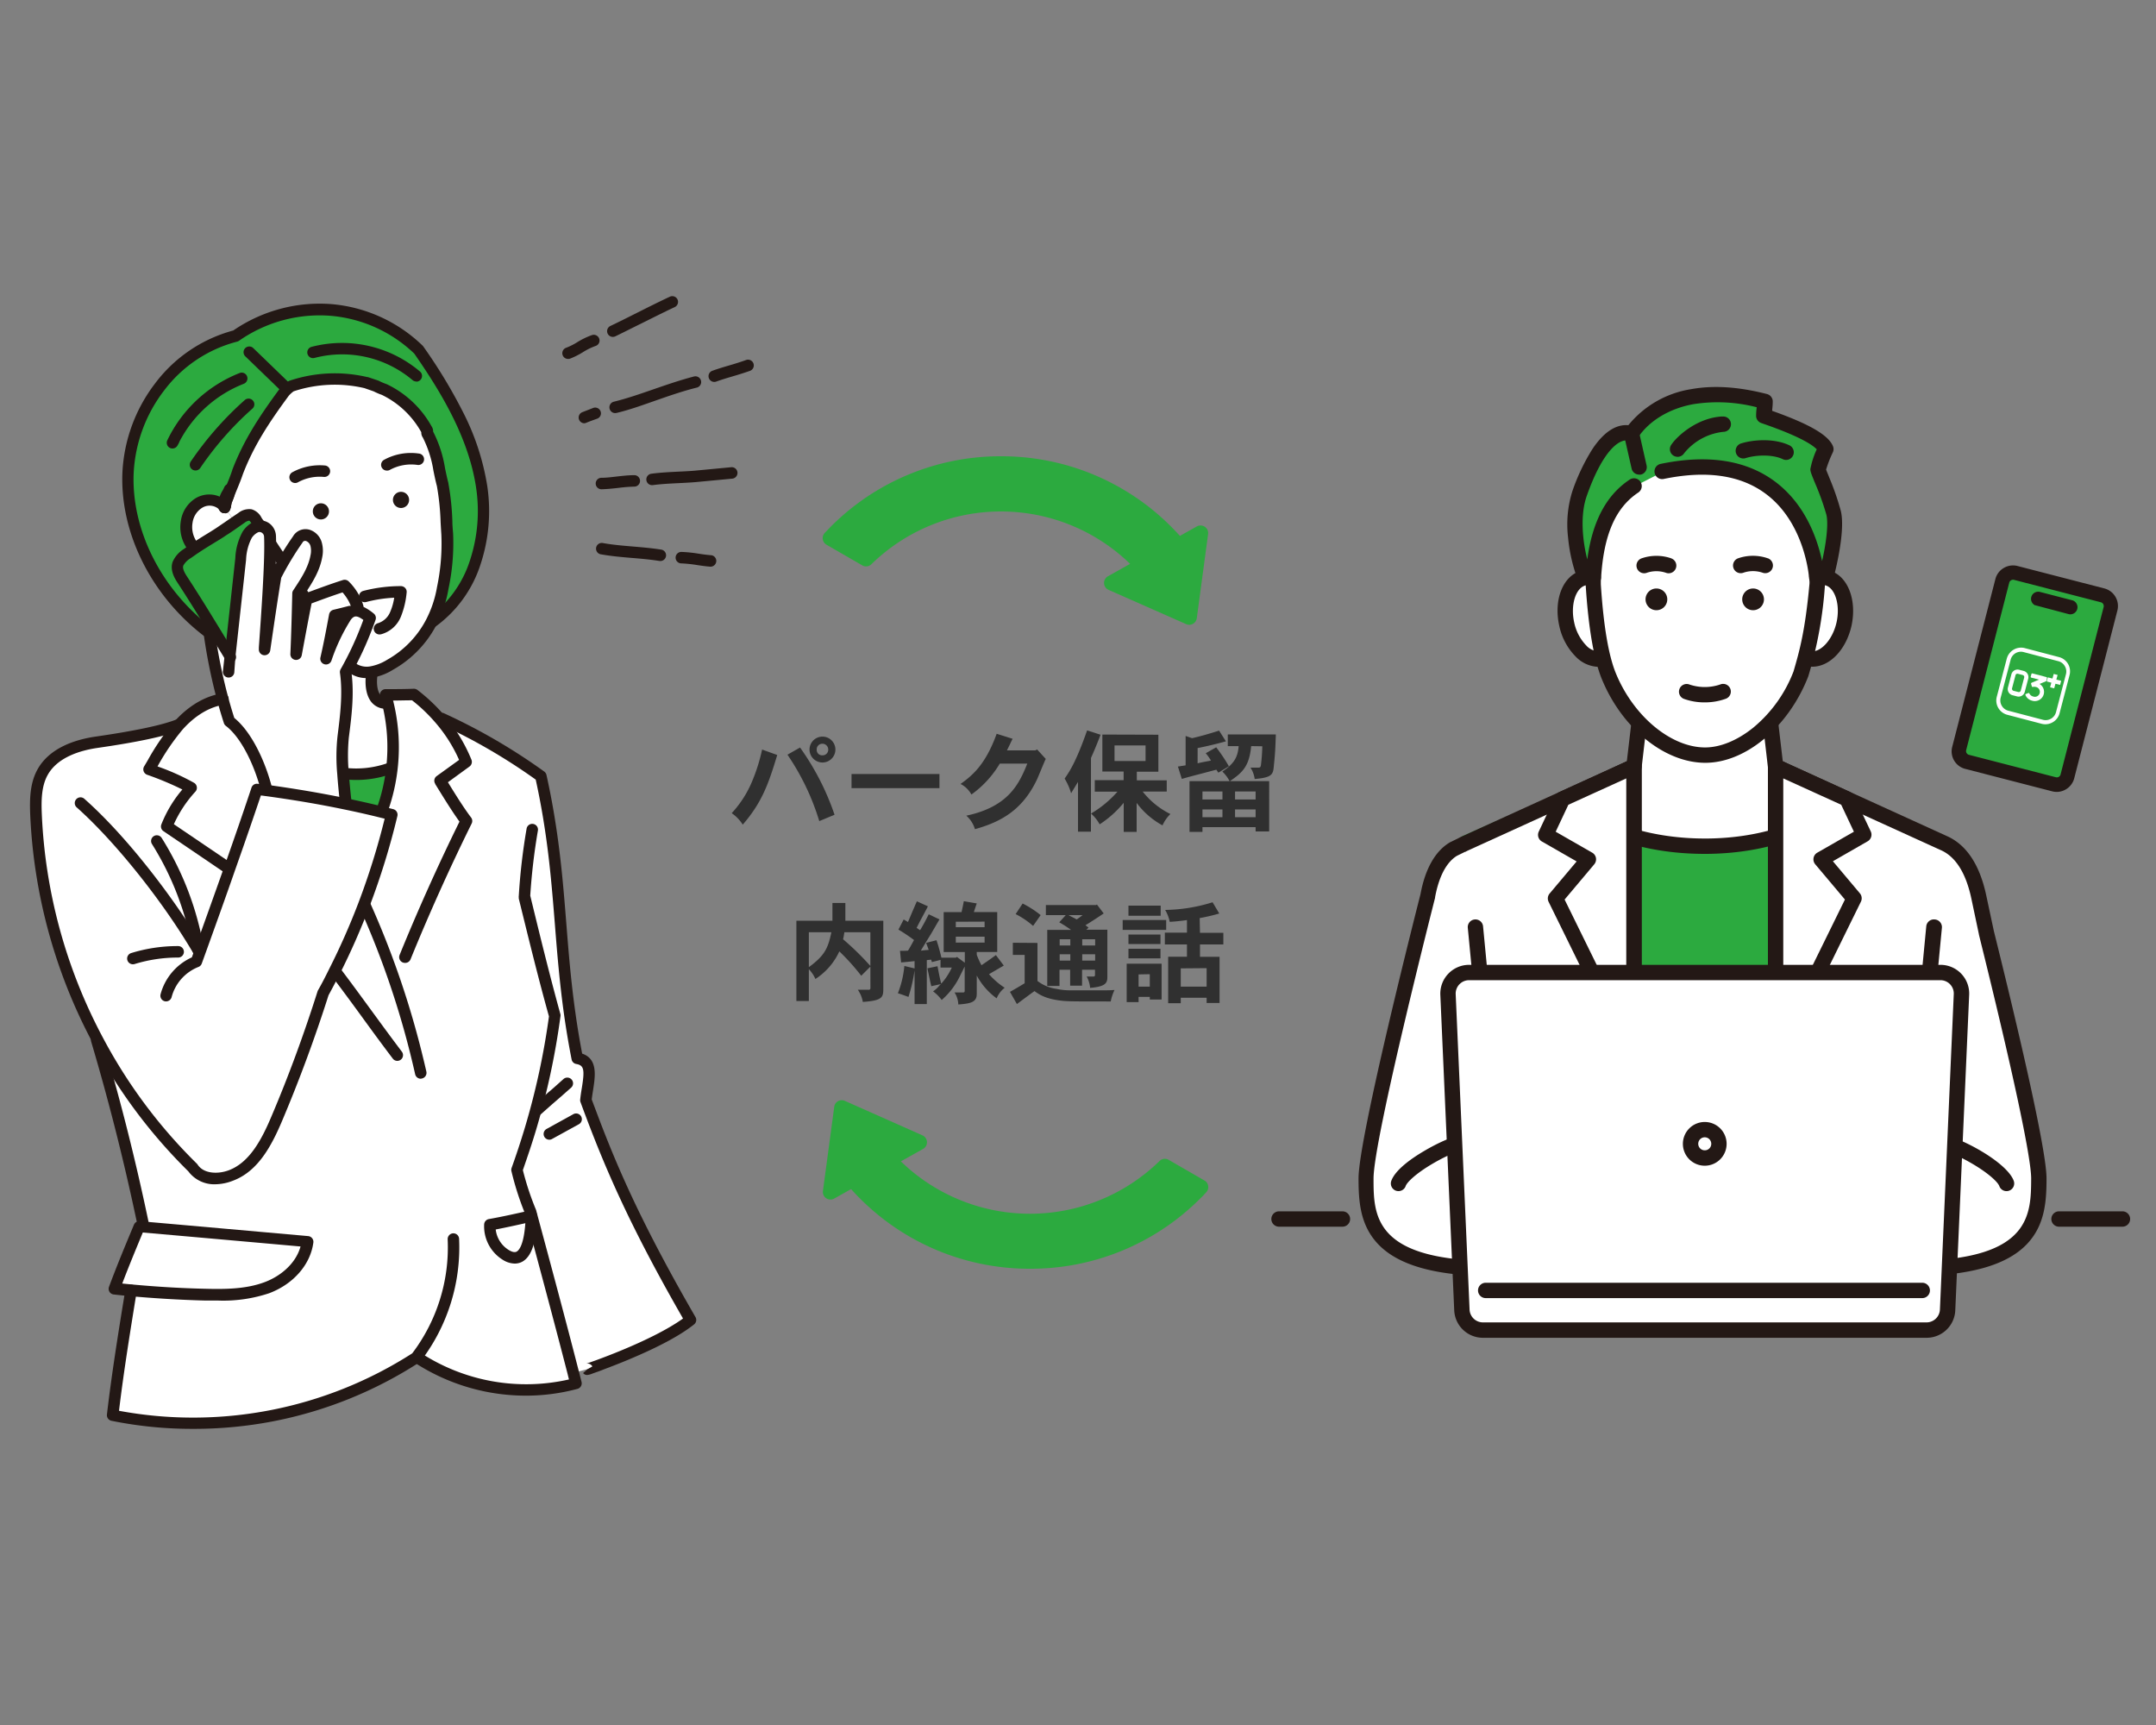 <svg id="レイヤー_1" data-name="レイヤー 1" xmlns="http://www.w3.org/2000/svg" width="500" height="400" viewBox="0 0 500 400"><rect x="0" y="0" width="500" height="400" fill="#808080" stroke="none"/><defs><style>.cls-1{fill:#2caa3f;}.cls-2{fill:#fff;}.cls-3{fill:#231815;}.cls-4{fill:#303030;}</style></defs><path class="cls-1" d="M90.45,178.16l.41.05a43.43,43.43,0,0,1-2.3,9.77l-.08.34c-2.8-.69-5.58-1.31-8.35-1.89l.05-.2c-.28-2.56-.5-4.81-.64-6.83l.38,0A23.13,23.13,0,0,0,90.45,178.16Z"/><path class="cls-2" d="M160.14,306.1c-12.43-21.54-18.11-34.62-23-47.66-.41-1.1-.83-2.21-1.23-3.32.39-4.19,2.31-9-2-9.71-.68-3.52-1.24-6.84-1.69-10-2.23-15.61-2.18-28-4.49-43.3-.58-3.82-1.31-7.82-2.25-12.09a137.83,137.83,0,0,0-23-13.36l-.54,0A39.33,39.33,0,0,0,96,161c-2,.08-4.3.08-6.56.09.18.6.34,1.21.48,1.82a43.06,43.06,0,0,1-1.32,25l-.08.34c-2.8-.69-5.58-1.31-8.35-1.89-6.14-1.27-12.22-2.28-18.31-3.11l0-.15c-1.29-5.26-4.41-12.69-8.66-15.92-.56-1.73-1.07-3.47-1.55-5.24h0a18.07,18.07,0,0,0-10.23,6.14h0l0,0c-4.65,1.82-13.93,3.28-18.88,4s-10.23,2.67-12.6,7.06c-1.55,2.87-1.59,6.28-1.47,9.53A122.39,122.39,0,0,0,22.6,241.06l-.18.09q6.33,21.28,10.84,43l0,.31-1-.08c-1.94,4.64-3.87,9.28-5.77,14.35,1.3.15,2.6.28,3.9.4-1.57,9.64-3.13,19.29-4.27,29a95.43,95.43,0,0,0,70.37-13.4l.1-.14.34.25a46,46,0,0,0,36.64,5.95l-.63-2.46,3.29-.85C136.16,317.58,152.86,311.9,160.14,306.1Z"/><path class="cls-1" d="M43.73,128.2a6.18,6.18,0,0,0-2.43,2.51c-.46,1.28.33,2.68,1,3.71,2.09,3.19,4.1,6.41,6.09,9.65l-.18.11c.08.69.17,1.39.27,2.08l-.53.07c-11.22-8.69-18.84-22.53-18.23-36.71s10.37-28,24.94-31.75a33.81,33.81,0,0,1,21.87-6.05A33.11,33.11,0,0,1,97.1,81.08c6.68,9.66,12.87,20.1,14.62,31.72s-1.85,24.68-11.48,31.41l-.13-.07a26.81,26.81,0,0,0,2.58-7.8,49.82,49.82,0,0,0,1.06-12.5,89.33,89.33,0,0,0-1.06-11.44c-1.07-4-1.33-8-3.46-11.7-.27-.26,0-.8-.27-1.06a22.13,22.13,0,0,0-9.84-9.31,12.72,12.72,0,0,1-1.86-.8l-2.39-.8a31.81,31.81,0,0,0-17.29.8A7.23,7.23,0,0,0,66,90.86c-4.52,6.12-8.24,11.7-10.9,18.62-.8,2.39-1.87,4.52-2.66,6.91a2.2,2.2,0,0,1-.24.89c.07-.26,0-.31,0-.26.28-1.22,1.05-2.19,1.05-3.55-.45,1.13-1.28,2.06-1.25,3.43-.16-.06-.34.15,0,.6a4.56,4.56,0,0,0-5.89-.84c-3.45,2.13-3.72,7.18-1.37,10.06l.56.44C44.72,127.49,44.22,127.84,43.73,128.2Z"/><path class="cls-2" d="M81.58,154.79a6,6,0,0,0,4.64,1l0,.33c-.45,2.45-.22,7,3.32,6.88l.29-.07a43.37,43.37,0,0,1,1,15.26l-.41-.05a23.13,23.13,0,0,1-10.53,1.21l-.38,0a43.8,43.8,0,0,1,0-8.56c.64-5,1.27-10,.57-15,.26-.46.52-.92.77-1.39Z"/><path class="cls-1" d="M60,121.53l0,.48a2.59,2.59,0,0,0-.79.25,5.15,5.15,0,0,0-1.86,1.7,12.88,12.88,0,0,0-1.52,5.64L53.4,152.27c-1.67-2.73-3.33-5.47-5-8.2-2-3.24-4-6.46-6.09-9.65-.67-1-1.46-2.43-1-3.71a6.18,6.18,0,0,1,2.43-2.51c.49-.36,1-.71,1.49-1,2.17-1.45,4.41-2.73,6.6-4.18,1.12-.74,1.81-1.24,2.74-1.87.41-.29.88-.6,1.45-1C58.6,118.42,59.05,120.28,60,121.53Z"/><path class="cls-2" d="M51.63,162a124.7,124.7,0,0,1-3.15-15.75c-.1-.69-.19-1.39-.27-2.08l.18-.11c1.68,2.73,3.34,5.47,5,8.2l2.49-22.67A12.88,12.88,0,0,1,57.41,124a5.15,5.15,0,0,1,1.86-1.7,2.59,2.59,0,0,1,.79-.25,2.42,2.42,0,0,1,2.65,2.33c.25,5.32-.67,18.13-1.24,26.26.82-5.7,1.65-11.4,2.58-17.09a70.87,70.87,0,0,1,5.08-8.43,2,2,0,0,1,2.39-.93,3,3,0,0,1,1.82,2A6,6,0,0,1,73.4,129c-.57,3.17-2.44,5.91-4.2,8.58-.11,4.72-.23,9.44-.44,14.12.79-4.31,1.59-8.61,2.45-12.85,2.91-1.08,5.83-2.17,8.71-3.08A12.28,12.28,0,0,1,82,138.45a10.44,10.44,0,0,1,1,2.44,1.77,1.77,0,0,1-1.1.77,4.75,4.75,0,0,1-.5.11c-1.23.31-2.45.63-3.72.92-.61,3.29-1.23,6.58-2,10a45.65,45.65,0,0,1,4.5-9.53,3.88,3.88,0,0,1,.88-1,2.9,2.9,0,0,1,.86-.46c1.38-.43,2.68.6,3.94,1.57-.29.8-.59,1.61-.9,2.4a74.06,74.06,0,0,1-4,8.75c-.25.47-.51.93-.77,1.39.7,5,.07,10-.57,15a43.8,43.8,0,0,0,0,8.56c.14,2,.36,4.27.64,6.83l-.05.2c-6.14-1.27-12.22-2.28-18.31-3.11l0-.15c-1.29-5.26-4.41-12.69-8.66-15.92C52.62,165.52,52.11,163.78,51.63,162Z"/><path class="cls-2" d="M85.85,143.28c-1.26-1-2.56-2-3.94-1.57v-.05a1.77,1.77,0,0,0,1.1-.77,10.44,10.44,0,0,0-1-2.44l2.6-.18a33,33,0,0,1,8.4-1,19.07,19.07,0,0,1-1.25,5.13A5.67,5.67,0,0,1,88,145.79L85,145.68C85.26,144.89,85.56,144.08,85.85,143.28Z"/><path class="cls-2" d="M52.06,117.68l2.5,3.43c-.93.63-1.62,1.13-2.74,1.87-2.19,1.45-4.43,2.73-6.6,4.18l-.56-.44c-2.35-2.88-2.08-7.93,1.37-10.06a4.56,4.56,0,0,1,5.89.84s0,0,0,0Z"/><path class="cls-2" d="M71.21,138.85c-.86,4.24-1.66,8.54-2.45,12.85.21-4.68.33-9.4.44-14.12,1.76-2.67,3.63-5.41,4.2-8.58a6,6,0,0,0-.06-2.83,3,3,0,0,0-1.82-2,2,2,0,0,0-2.39.93,70.87,70.87,0,0,0-5.08,8.43c-.93,5.69-1.76,11.39-2.58,17.09.57-8.13,1.49-20.94,1.24-26.26A2.42,2.42,0,0,0,60.06,122l0-.48c-1-1.25-1.43-3.11-4-1.4-.57.38-1,.69-1.45,1l-2.5-3.43a2.66,2.66,0,0,0,.12-.39h0a2.2,2.2,0,0,0,.24-.89c.79-2.39,1.86-4.52,2.66-6.91C57.74,102.56,61.46,97,66,90.86a7.23,7.23,0,0,1,1.6-1.33,31.81,31.81,0,0,1,17.29-.8l2.39.8a12.72,12.72,0,0,0,1.86.8A22.13,22.13,0,0,1,99,99.64c.27.26,0,.8.27,1.06,2.13,3.73,2.39,7.71,3.46,11.7a89.33,89.33,0,0,1,1.06,11.44,49.82,49.82,0,0,1-1.06,12.5,26.81,26.81,0,0,1-2.58,7.8,23.85,23.85,0,0,1-9.66,10,12,12,0,0,1-4.23,1.65,6,6,0,0,1-4.64-1l-.65-.36a74.06,74.06,0,0,0,4-8.75l3.07.11a5.67,5.67,0,0,0,3.73-3.42A19.07,19.07,0,0,0,93,137.24a33,33,0,0,0-8.4,1l-2.6.18a12.28,12.28,0,0,0-2.08-2.68C77,136.68,74.12,137.77,71.21,138.85Z"/><circle class="cls-3" cx="74.42" cy="118.58" r="1.88"/><circle class="cls-3" cx="93" cy="115.92" r="1.88"/><path class="cls-3" d="M61.84,184.5a1.33,1.33,0,0,1-1.29-1c-1.35-5.49-4.4-12.31-8.17-15.18a1.26,1.26,0,0,1-.46-.65c-.56-1.73-1.09-3.51-1.57-5.3a126,126,0,0,1-3.19-15.92c-.09-.67-.18-1.36-.27-2.11a1.33,1.33,0,1,1,2.64-.31c.09.73.18,1.41.26,2.06a124.29,124.29,0,0,0,3.13,15.59c.43,1.61.91,3.22,1.41,4.79,4.4,3.6,7.48,11,8.8,16.39a1.33,1.33,0,0,1-1,1.61A1.1,1.1,0,0,1,61.84,184.5Z"/><path class="cls-3" d="M71,140.34a1.32,1.32,0,0,1-1.14-.65l-1-1.57a1.33,1.33,0,0,1,2.25-1.41c.33.53.67,1.08,1,1.62a1.32,1.32,0,0,1-.46,1.82A1.3,1.3,0,0,1,71,140.34Z"/><path class="cls-3" d="M65.2,131.06a1.33,1.33,0,0,1-1.1-.58l-.28-.42c-.7-1-1.43-2.09-2.11-3.17a1.33,1.33,0,0,1,.41-1.83,1.34,1.34,0,0,1,1.84.41c.65,1,1.37,2.08,2.05,3.09l.29.42a1.33,1.33,0,0,1-.35,1.85A1.3,1.3,0,0,1,65.2,131.06Z"/><path class="cls-3" d="M53.47,153.72a1.34,1.34,0,0,1-1.14-.64l-.07-.12-1.76-2.89q-1.62-2.65-3.25-5.3c-1.62-2.64-3.77-6.12-6.06-9.62-.56-.86-1.87-2.86-1.14-4.89a6.66,6.66,0,0,1,2.67-3l.23-.17c.45-.33.94-.67,1.53-1.07,1.16-.77,2.35-1.51,3.51-2.22s2.08-1.28,3.1-2c.75-.5,1.3-.88,1.89-1.29l.82-.57,1.48-1a4.06,4.06,0,0,1,3.06-.85,3.8,3.8,0,0,1,2.33,2c.14.21.28.41.41.58a1.33,1.33,0,0,1-2.1,1.64c-.2-.26-.37-.51-.53-.76s-.52-.79-.65-.82a2.17,2.17,0,0,0-1.06.47l-1.43,1-.81.57c-.57.39-1.16.81-2,1.32-1,.7-2.13,1.36-3.17,2s-2.3,1.42-3.42,2.17c-.56.38-1,.7-1.44,1l-.24.17a4.62,4.62,0,0,0-1.72,1.72c-.26.7.37,1.78.86,2.53,2.3,3.53,4.47,7,6.1,9.68q1.63,2.65,3.25,5.32l1.77,2.89.07.13a1.32,1.32,0,0,1-1.14,2Z"/><path class="cls-3" d="M80.18,187.56a1.34,1.34,0,0,1-1.33-1.19c-.31-2.91-.51-5-.64-6.88a44.27,44.27,0,0,1,.07-8.82c.61-4.83,1.24-9.82.56-14.66a1.33,1.33,0,0,1,.17-.85c.26-.46.52-.92.75-1.36a73.32,73.32,0,0,0,3.95-8.6c.2-.5.38-1,.55-1.45-.73-.53-1.43-.93-2-.77a1.29,1.29,0,0,0-.44.24,2.35,2.35,0,0,0-.57.66,44,44,0,0,0-4.37,9.26,1.33,1.33,0,0,1-2.56-.72c.78-3.42,1.4-6.74,2-9.95a1.37,1.37,0,0,1,1-1.07c1.24-.29,2.47-.61,3.65-.91h0l.14,0,.24,0a9.69,9.69,0,0,0-.61-1.31,11.61,11.61,0,0,0-1.3-1.81c-2.39.78-4.81,1.67-7.18,2.55-.8,4-1.55,8.08-2.29,12.06v0a1.33,1.33,0,0,1-2.63-.3c.21-4.67.33-9.45.44-14.08a1.29,1.29,0,0,1,.22-.71l.2-.3c1.62-2.46,3.3-5,3.8-7.79a4.72,4.72,0,0,0,0-2.2,1.71,1.71,0,0,0-1-1.14.69.69,0,0,0-.78.23.82.82,0,0,1-.12.2,69.62,69.62,0,0,0-4.88,8.09c-.92,5.61-1.75,11.32-2.55,16.85a1.33,1.33,0,0,1-2.64-.29l0-.39c.58-8.18,1.46-20.55,1.21-25.71a1.11,1.11,0,0,0-.4-.82,1,1,0,0,0-.76-.25.92.92,0,0,0-.33.11,3.77,3.77,0,0,0-1.36,1.24,11.94,11.94,0,0,0-1.32,5.06l-2.49,22.68L54.33,156a1.33,1.33,0,0,1-2.64-.29l.39-3.58,2.49-22.68a14,14,0,0,1,1.73-6.22,6.49,6.49,0,0,1,2.34-2.14,3.77,3.77,0,0,1,1.27-.4,3.68,3.68,0,0,1,2.78.85A3.8,3.8,0,0,1,64,124.27c.07,1.62,0,3.91-.05,6.53a70.1,70.1,0,0,1,4-6.42,3.34,3.34,0,0,1,4-1.49,4.31,4.31,0,0,1,2.67,2.89,7.21,7.21,0,0,1,.1,3.46c-.57,3.14-2.24,5.8-3.93,8.35,2.87-1.06,5.82-2.16,8.74-3.09a1.35,1.35,0,0,1,1.34.32,13.65,13.65,0,0,1,2.29,3,11.34,11.34,0,0,1,1.14,2.76.68.68,0,0,1,0,.14,12,12,0,0,1,2.28,1.47l.07.06a1.31,1.31,0,0,1,.44,1.5c-.27.78-.57,1.58-.91,2.44a76.22,76.22,0,0,1-4.09,8.91l-.56,1c.63,5,0,10.06-.63,14.91a43.13,43.13,0,0,0,0,8.31c.13,1.81.33,3.9.64,6.77a1.34,1.34,0,0,1-1.18,1.47Z"/><path class="cls-3" d="M50,274.61a7.47,7.47,0,0,1-6.33-3,121.82,121.82,0,0,1-22.26-29.95A123.86,123.86,0,0,1,7,188.75c-.12-3.26-.1-7,1.63-10.21,2.8-5.18,8.93-7.07,13.58-7.74,8.87-1.28,15.3-2.63,18.58-3.92a1.33,1.33,0,1,1,1,2.47c-3.52,1.39-10,2.76-19.17,4.08-4,.58-9.35,2.16-11.62,6.38-1.42,2.62-1.42,5.94-1.31,8.84a121.2,121.2,0,0,0,14.08,51.79,118.91,118.91,0,0,0,21.87,29.38,2.11,2.11,0,0,1,.19.23c1.38,2.13,4.67,2.27,7.22,1.32,4.83-1.81,7.63-7.11,9.93-12.56,4-9.41,7.56-19.14,10.66-28.92a1.33,1.33,0,0,1,.1-.24c1-1.74,1.81-3.36,2.62-5a160.53,160.53,0,0,0,6.79-15.37,169.15,169.15,0,0,0,6.06-19.44l-1.06-.26c-2.73-.68-5.52-1.31-8.3-1.88-5.8-1.21-11.77-2.22-18.22-3.1l-1.13-.15c-1.76,5.23-3.67,10.78-6,17.36C52.29,208.18,50,214.52,47.67,221l-.88,2.43a1.31,1.31,0,0,1-.77.79,10.37,10.37,0,0,0-6.21,6.95,1.34,1.34,0,0,1-1.63,1,1.33,1.33,0,0,1-.94-1.63A13.1,13.1,0,0,1,44.49,222l.68-1.87C47.5,213.62,49.78,207.28,52,201c2.47-7,4.48-12.83,6.32-18.35a1.32,1.32,0,0,1,1.43-.9L62,182c6.51.89,12.54,1.92,18.4,3.13,2.81.58,5.63,1.22,8.39,1.9l2.37.59a1.33,1.33,0,0,1,1,1.6,170.78,170.78,0,0,1-6.48,21,162.26,162.26,0,0,1-6.89,15.63c-.81,1.59-1.66,3.21-2.6,4.93-3.12,9.81-6.73,19.58-10.71,29-2.53,6-5.67,11.84-11.44,14A11.51,11.51,0,0,1,50,274.61Z"/><path class="cls-3" d="M52.86,202.6a1.37,1.37,0,0,1-.74-.23l-8.74-5.93-5.48-3.71,0,0-.17-.14a1.32,1.32,0,0,1-.31-1.42,28.67,28.67,0,0,1,4.87-8.1,71.79,71.79,0,0,0-8.18-3.42,1.36,1.36,0,0,1-.8-.81,1.34,1.34,0,0,1,.11-1.12c.28-.46.55-.92.82-1.38a56.1,56.1,0,0,1,6.17-9l0,0c2.27-2.53,6-5.72,11-6.54a1.33,1.33,0,1,1,.43,2.62c-4.22.7-7.47,3.49-9.46,5.71l0,0a53.32,53.32,0,0,0-5.85,8.59v0A53.84,53.84,0,0,1,45,181.52a1.33,1.33,0,0,1,.64.94,1.3,1.3,0,0,1-.32,1.1,28.57,28.57,0,0,0-5,7.56l4.6,3.12,8.74,5.92a1.33,1.33,0,0,1-.75,2.44Zm-14.23-11Z"/><path class="cls-3" d="M46,221.72a1.34,1.34,0,0,1-1.15-.66c-7.11-12.12-18.24-26-27.06-33.84a1.33,1.33,0,1,1,1.76-2c10.52,9.3,21.68,24.39,27.6,34.48a1.33,1.33,0,0,1-.48,1.82A1.26,1.26,0,0,1,46,221.72Z"/><path class="cls-3" d="M46,221.72a1.33,1.33,0,0,1-1.31-1.12,67.79,67.79,0,0,0-9.44-24.87,1.33,1.33,0,0,1,.41-1.84,1.34,1.34,0,0,1,1.84.42,70.31,70.31,0,0,1,9.81,25.86,1.33,1.33,0,0,1-1.09,1.53Z"/><path class="cls-3" d="M30.81,223.6a1.33,1.33,0,0,1-.39-2.6,36.67,36.67,0,0,1,10.9-1.62,1.33,1.33,0,1,1,0,2.66h-.08a34.21,34.21,0,0,0-10,1.5A1.32,1.32,0,0,1,30.81,223.6Z"/><path class="cls-3" d="M97.58,250.14a1.33,1.33,0,0,1-1.29-1c-.36-1.6-.76-3.27-1.19-5a203.39,203.39,0,0,0-6.4-20.73c-1.61-4.36-3.39-8.73-5.31-13a1.33,1.33,0,1,1,2.43-1.09c1.94,4.33,3.75,8.76,5.37,13.17a206.21,206.21,0,0,1,6.49,21c.43,1.71.84,3.4,1.2,5a1.34,1.34,0,0,1-1,1.59Z"/><path class="cls-3" d="M92.15,246a1.3,1.3,0,0,1-1.06-.53c-2.47-3.25-4.84-6.49-7.12-9.63s-4.65-6.35-7.1-9.59A1.33,1.33,0,1,1,79,224.67c2.47,3.26,4.83,6.5,7.12,9.63s4.65,6.36,7.1,9.6A1.33,1.33,0,0,1,92.15,246Z"/><path class="cls-3" d="M93.9,223.28a1.44,1.44,0,0,1-.5-.1,1.34,1.34,0,0,1-.73-1.74c4.25-10.42,8.92-20.82,13.89-30.92-1.79-2.47-3.74-5.65-5.64-8.73l0-.06a1.32,1.32,0,0,1,.35-1.77l5.2-3.75a34.47,34.47,0,0,0-5.52-8.68,37.46,37.46,0,0,0-5.39-5.14c-1.4,0-2.9.05-4.4.06,0,.06,0,.12.05.18a44.49,44.49,0,0,1-1.37,25.8,1.34,1.34,0,0,1-1.71.8,1.32,1.32,0,0,1-.79-1.7,41.28,41.28,0,0,0,2.22-9.47,41.74,41.74,0,0,0-.94-14.8c-.14-.57-.29-1.16-.47-1.76a1.36,1.36,0,0,1,.22-1.17,1.3,1.3,0,0,1,1.06-.53c2.22,0,4.5,0,6.51-.09a1.4,1.4,0,0,1,.86.27,41,41,0,0,1,6.17,5.82,37.17,37.17,0,0,1,6.37,10.38,1.34,1.34,0,0,1-.46,1.57l-5,3.64c1.84,3,3.72,6,5.38,8.19a1.32,1.32,0,0,1,.12,1.39c-5.07,10.27-9.84,20.86-14.17,31.48A1.34,1.34,0,0,1,93.9,223.28Z"/><path class="cls-3" d="M136.15,318.84a1.15,1.15,0,0,1-.92-.45l1-.88,1.15-.66a1.32,1.32,0,0,0-1.49-.62c.14,0,15-5.07,22.51-10.49-11.76-20.48-17.53-33.56-22.53-46.83-.42-1.11-.83-2.21-1.24-3.33a1.26,1.26,0,0,1-.08-.58c.09-.91.23-1.82.38-2.7.71-4.33.49-5.27-1.3-5.58a1.33,1.33,0,0,1-1.07-1.06c-.66-3.36-1.22-6.67-1.71-10.1-1.08-7.63-1.64-14.57-2.17-21.28-.59-7.31-1.14-14.21-2.32-22-.59-3.91-1.28-7.67-2.12-11.5a135,135,0,0,0-22.32-12.94,1.33,1.33,0,1,1,1.1-2.42A137.94,137.94,0,0,1,126.2,178.9a1.35,1.35,0,0,1,.53.79c.9,4.06,1.64,8.05,2.26,12.18,1.2,7.9,1.78,15.16,2.34,22.19.53,6.68,1.08,13.57,2.16,21.12.44,3.11.94,6.11,1.52,9.14,3.72,1.24,3,5.35,2.54,8.41-.12.74-.24,1.5-.32,2.22.37,1,.75,2,1.13,3,5,13.36,10.86,26.55,22.93,47.46a1.32,1.32,0,0,1-.33,1.7c-3.11,2.49-8.15,5.21-15,8.08-2.68,1.14-5.05,2-6.57,2.6l-2,.72A4.12,4.12,0,0,1,136.15,318.84Z"/><path class="cls-3" d="M124.6,258.67a1.33,1.33,0,0,1-.89-2.33l3.49-3.07c1-.82,1.92-1.67,3.48-3.06a1.33,1.33,0,0,1,1.77,2c-1.57,1.39-2.55,2.25-3.5,3.07s-1.92,1.68-3.47,3.06A1.35,1.35,0,0,1,124.6,258.67Z"/><path class="cls-3" d="M127.39,264.28a1.33,1.33,0,0,1-.64-2.49l6.18-3.41a1.33,1.33,0,1,1,1.28,2.33l-6.18,3.4A1.23,1.23,0,0,1,127.39,264.28Z"/><path class="cls-3" d="M122.09,323.63A47.34,47.34,0,0,1,96.2,316a1.33,1.33,0,0,1,1.46-2.23,44.75,44.75,0,0,0,34.29,6.1l-.18-.7-.11-.47c-3.09-12-6.44-24.45-9.67-36.47l-.2-.75a67.56,67.56,0,0,1-3.16-9.81,1.37,1.37,0,0,1,0-.8c1.13-3.14,2.19-6.36,3.15-9.57a170.5,170.5,0,0,0,5.53-25.61c-2.56-9.17-4.8-18.4-7-27.32l0-.23a1.2,1.2,0,0,1,0-.37,142,142,0,0,1,1.81-15.6,1.33,1.33,0,0,1,2.63.4,143.07,143.07,0,0,0-1.78,15.12l0,0c2.19,9,4.45,18.28,7,27.5a1.35,1.35,0,0,1,0,.53,172,172,0,0,1-5.65,26.29c-.93,3.12-2,6.26-3.06,9.32a64.84,64.84,0,0,0,3,9.1,1.8,1.8,0,0,1,.08.21l.22.85c3.24,12,6.59,24.47,9.68,36.5l.12.47.51,2a1.33,1.33,0,0,1-1,1.61A46.18,46.18,0,0,1,122.09,323.63Z"/><path class="cls-3" d="M119.35,293a5.31,5.31,0,0,1-2.7-.84,9.14,9.14,0,0,1-4.37-8.25,1.33,1.33,0,0,1,1.1-1.23c3.31-.58,6.5-1.32,9.59-2a1.3,1.3,0,0,1,1.14.26,1.32,1.32,0,0,1,.48,1.08c-.19,6-1.3,9.36-3.49,10.56A3.6,3.6,0,0,1,119.35,293Zm-4.39-7.9a6.45,6.45,0,0,0,3.05,4.77c.78.47,1.39.59,1.82.35s1.63-1.31,2-6.58C119.67,284.13,117.33,284.64,115,285.09Z"/><path class="cls-3" d="M50.42,301.57c-1,0-2,0-3,0-5.7-.15-11.46-.5-17.12-1-1.25-.11-2.57-.25-3.91-.4a1.32,1.32,0,0,1-1-.62,1.35,1.35,0,0,1-.11-1.16c1.9-5.11,3.88-9.83,5.79-14.41a1.34,1.34,0,0,1,1.34-.81l1,.09c12.21,1.07,24.73,2.19,36.84,3.26l1.22.11a1.33,1.33,0,0,1,.92.5,1.31,1.31,0,0,1,.28,1c-.68,5.11-4.6,9.61-10.22,11.74A33.61,33.61,0,0,1,50.42,301.57Zm-22.07-3.94,2.16.21h0c5.61.52,11.3.87,16.94,1,4.68.12,9.62.11,14-1.56,3.34-1.26,7.08-4.05,8.25-8.24-12-1.07-24.45-2.18-36.58-3.24h0C31.54,289.61,29.92,293.51,28.35,297.63Z"/><path class="cls-3" d="M33.26,285.52a1.33,1.33,0,0,1-1.3-1.06c-3-14.38-6.62-28.83-10.82-42.93a1.34,1.34,0,0,1,.9-1.65,1.32,1.32,0,0,1,1.65.89c4.22,14.18,7.87,28.69,10.88,43.15a1.34,1.34,0,0,1-1,1.58A1.23,1.23,0,0,1,33.26,285.52Z"/><path class="cls-3" d="M44.66,331.33a94,94,0,0,1-18.8-1.87A1.33,1.33,0,0,1,24.8,328c1.14-9.73,2.73-19.55,4.28-29v0a1.35,1.35,0,0,1,1.54-1.09,1.33,1.33,0,0,1,1.09,1.52v0c-1.47,9.07-3,18.44-4.11,27.71a94.13,94.13,0,0,0,68-13.32,40.67,40.67,0,0,0,8.22-26.43,1.33,1.33,0,0,1,1.26-1.4,1.32,1.32,0,0,1,1.39,1.26,43.35,43.35,0,0,1-8.78,28.22l-.12.15a1.18,1.18,0,0,1-.33.3,95.87,95.87,0,0,1-34.32,13.74A97,97,0,0,1,44.66,331.33Z"/><path class="cls-3" d="M82.6,180.86a24.46,24.46,0,0,1-2.84-.17,1.31,1.31,0,0,1-1.16-1.47,1.33,1.33,0,0,1,1.47-1.17A21.91,21.91,0,0,0,90,176.91a1.33,1.33,0,0,1,.9,2.5A24.46,24.46,0,0,1,82.6,180.86Z"/><path class="cls-3" d="M85,157.24a7,7,0,0,1-4.24-1.39,1.33,1.33,0,1,1,1.58-2.13,4.61,4.61,0,0,0,3.64.78A11.14,11.14,0,0,0,89.77,153l0,0a22.71,22.71,0,0,0,9.13-9.47,25.73,25.73,0,0,0,2.45-7.41,48.83,48.83,0,0,0,1-12.2c-.06-.94-.12-1.91-.17-2.84a57.42,57.42,0,0,0-.86-8.37c-.32-1.2-.56-2.39-.8-3.55a26.06,26.06,0,0,0-2.46-7.7,2,2,0,0,1-.36-1.24,20.86,20.86,0,0,0-9.16-8.66,14.08,14.08,0,0,1-1.86-.8L84.51,90a30.36,30.36,0,0,0-16.41.74,6.89,6.89,0,0,0-1.11,1c-4.71,6.39-8.15,11.67-10.66,18.2-.41,1.23-.89,2.39-1.35,3.51s-.87,2.12-1.24,3.21a3.44,3.44,0,0,1-.27,1l0,.12a1.33,1.33,0,0,1-2.48-1l.06-.16a.9.9,0,0,0,.09-.25,1.23,1.23,0,0,1,.07-.42c.41-1.24.89-2.41,1.36-3.54s.91-2.22,1.29-3.37l0-.06c2.63-6.85,6.19-12.32,11.07-18.93l.13-.15A8,8,0,0,1,67,88.34l.18-.07a33,33,0,0,1,18-.83l.13,0,2.39.8.17.07a12.71,12.71,0,0,0,1.69.73l.18.07a23.38,23.38,0,0,1,10.34,9.74,2.07,2.07,0,0,1,.37,1.24,28.25,28.25,0,0,1,2.76,8.5c.24,1.13.48,2.3.78,3.44a.31.31,0,0,1,0,.08,59.29,59.29,0,0,1,.92,8.8c0,.92.1,1.88.17,2.81A51,51,0,0,1,104,136.59a28.38,28.38,0,0,1-2.7,8.16,25.31,25.31,0,0,1-10.17,10.56,13,13,0,0,1-4.69,1.81A8.54,8.54,0,0,1,85,157.24Z"/><path class="cls-3" d="M52.06,119a1.34,1.34,0,0,1-1.15-.66,1.65,1.65,0,0,1-.22-.93,1.31,1.31,0,0,1,.44-1,1.34,1.34,0,0,1,1.6-.4,1.32,1.32,0,0,1,.66,1.76.11.11,0,0,1,0,.06v0A1.31,1.31,0,0,1,52.29,119,.9.9,0,0,1,52.06,119Z"/><path class="cls-3" d="M52.06,119h-.15a1.34,1.34,0,0,1-.48-.15,1.39,1.39,0,0,1-.31-.23l-.08-.09a2.65,2.65,0,0,1-.17-.22,1.3,1.3,0,0,1-.22-1.07c0-.11,0-.21,0-.31a6.11,6.11,0,0,1,.92-3.09A7,7,0,0,0,52,113a1.33,1.33,0,0,1,2.56.5,6.71,6.71,0,0,1-.68,2.72c-.12.28-.23.56-.32.82a1.94,1.94,0,0,1,0,.52s0,0,0,.06-.08.29-.15.5l-.06.15a1.4,1.4,0,0,1-.3.42,1.36,1.36,0,0,1-.34.23,1.52,1.52,0,0,1-.43.12Z"/><path class="cls-3" d="M44.66,128.05a1.29,1.29,0,0,1-1-.49,8.57,8.57,0,0,1-1.71-6.81,7.45,7.45,0,0,1,3.42-5.22l0,0a6.14,6.14,0,0,1,6.4.06,1.56,1.56,0,0,1,.67.09,1.58,1.58,0,0,1,.93,1,1.09,1.09,0,0,1,.07.3,2.43,2.43,0,0,1,0,.66v0a3,3,0,0,1-.11.43,1.34,1.34,0,0,1-2.35.33l0-.06,0-.06,0,0a3.26,3.26,0,0,0-4.15-.5,4.86,4.86,0,0,0-2.17,3.4,6,6,0,0,0,1.15,4.69,1.32,1.32,0,0,1-1,2.16Z"/><path class="cls-3" d="M48,147.66a1.33,1.33,0,0,1-.82-.28C35,138,27.8,123.47,28.39,109.56A36.89,36.89,0,0,1,35.9,89,33.54,33.54,0,0,1,54.09,76.64,35.42,35.42,0,0,1,76.63,70.5,34.58,34.58,0,0,1,98,80.14a1,1,0,0,1,.16.19,119.85,119.85,0,0,1,9.25,15.29,57.27,57.27,0,0,1,5.58,17,39.36,39.36,0,0,1-1.52,18.16A28.63,28.63,0,0,1,101,145.3a1.33,1.33,0,1,1-1.53-2.18A26,26,0,0,0,109,129.91,36.62,36.62,0,0,0,110.4,113c-1.74-11.59-8.2-22.19-14.32-31a31.93,31.93,0,0,0-19.65-8.79,32.65,32.65,0,0,0-21,5.81,1.46,1.46,0,0,1-.44.2A30.89,30.89,0,0,0,38,90.63a34.2,34.2,0,0,0-7,19.05c-.56,13,6.23,26.7,17.71,35.6a1.34,1.34,0,0,1,.24,1.87A1.32,1.32,0,0,1,48,147.66Z"/><path class="cls-3" d="M66.38,91.28a1.36,1.36,0,0,1-.92-.37l-8.55-8.26a1.33,1.33,0,1,1,1.85-1.91L67.3,89a1.33,1.33,0,0,1-.92,2.29Z"/><path class="cls-3" d="M45.34,109.1a1.38,1.38,0,0,1-.75-.23,1.34,1.34,0,0,1-.35-1.85A77,77,0,0,1,56.77,92.76a1.34,1.34,0,0,1,1.88.12,1.32,1.32,0,0,1-.11,1.87,73.87,73.87,0,0,0-12.1,13.77A1.34,1.34,0,0,1,45.34,109.1Z"/><path class="cls-3" d="M40,104a1.42,1.42,0,0,1-.6-.14,1.34,1.34,0,0,1-.6-1.76,31.3,31.3,0,0,1,16.77-15.6,1.32,1.32,0,0,1,1.72.75A1.34,1.34,0,0,1,56.52,89,28.59,28.59,0,0,0,41.6,102.43a1.62,1.62,0,0,1-.11.28l-.34.62A1.33,1.33,0,0,1,40,104Z"/><path class="cls-3" d="M68.46,112a1.33,1.33,0,0,1-.65-2.5,13.3,13.3,0,0,1,7.55-1.56,1.33,1.33,0,1,1-.25,2.65,10.45,10.45,0,0,0-6,1.24A1.28,1.28,0,0,1,68.46,112Z"/><path class="cls-3" d="M89.7,109.12a1.33,1.33,0,0,1-.64-2.49,12.94,12.94,0,0,1,8.09-1.46,1.33,1.33,0,1,1-.38,2.63A10.34,10.34,0,0,0,90.34,109,1.32,1.32,0,0,1,89.7,109.12Z"/><path class="cls-3" d="M88,147.12a1.33,1.33,0,0,1-.28-2.63,4.53,4.53,0,0,0,2.8-2.67,13,13,0,0,0,.9-3.22,31.11,31.11,0,0,0-6.51,1,1.33,1.33,0,0,1-.66-2.58A34.7,34.7,0,0,1,93,135.91a1.38,1.38,0,0,1,1,.47,1.31,1.31,0,0,1,.3,1.06A19.63,19.63,0,0,1,93,142.92a6.9,6.9,0,0,1-4.66,4.17Z"/><path class="cls-3" d="M96.54,88.46a1.36,1.36,0,0,1-.87-.32A25.3,25.3,0,0,0,72.94,83a1.33,1.33,0,1,1-.69-2.57,28,28,0,0,1,25.16,5.73,1.33,1.33,0,0,1-.87,2.34Z"/><path class="cls-3" d="M89.51,164.35a4.22,4.22,0,0,1-3.32-1.48c-1.53-1.81-1.61-4.89-1.22-7a1.33,1.33,0,0,1,2.61.49c-.3,1.63-.18,3.8.64,4.77a1.55,1.55,0,0,0,1.34.54,1.33,1.33,0,1,1,0,2.66Z"/><path class="cls-3" d="M165.64,88.56a1.33,1.33,0,0,1-.45-2.58c1.37-.49,2.67-.88,3.94-1.25s2.54-.76,3.9-1.25a1.33,1.33,0,0,1,.9,2.51c-1.43.51-2.76.91-4.05,1.29s-2.49.74-3.78,1.2A1.24,1.24,0,0,1,165.64,88.56Z"/><path class="cls-3" d="M142.63,95.79a1.34,1.34,0,0,1-.32-2.63c3.08-.75,6-1.77,9.13-2.85s6.18-2.14,9.47-3a1.33,1.33,0,1,1,.64,2.58c-3.17.79-6.26,1.86-9.24,2.9S146.15,95,143,95.75A1.87,1.87,0,0,1,142.63,95.79Z"/><path class="cls-3" d="M135.52,98.15a1.33,1.33,0,0,1-.5-2.56c.77-.31,1.61-.62,2.56-1a1.33,1.33,0,1,1,.88,2.51c-.92.32-1.72.62-2.45.91A1.41,1.41,0,0,1,135.52,98.15Z"/><path class="cls-3" d="M151.23,112.5a1.33,1.33,0,0,1-.17-2.65c2-.27,4.16-.38,6.2-.48,1.31-.06,2.55-.12,3.76-.22l4.24-.4,4.32-.41a1.33,1.33,0,1,1,.24,2.65l-4.31.41-4.26.4c-1.27.1-2.58.17-3.85.23-2,.1-4.05.2-6,.46Z"/><path class="cls-3" d="M139.48,113.45a1.33,1.33,0,0,1,0-2.66c1.16,0,2.41-.16,3.62-.3s2.68-.3,4-.31h0a1.33,1.33,0,0,1,0,2.66,36.18,36.18,0,0,0-3.72.3c-1.26.14-2.57.28-3.85.31Z"/><path class="cls-3" d="M164.79,131.4h-.1c-1.05-.08-2-.22-3-.37a31.29,31.29,0,0,0-3.68-.39,1.33,1.33,0,0,1,0-2.66h0a31.62,31.62,0,0,1,4,.41c.92.14,1.87.28,2.83.35a1.33,1.33,0,0,1-.11,2.66Z"/><path class="cls-3" d="M153.16,130.08h-.22c-2.11-.34-4.27-.53-6.37-.7-2.34-.2-4.75-.4-7.13-.83a1.33,1.33,0,1,1,.46-2.61c2.26.4,4.51.59,6.9.79,2.14.18,4.36.37,6.57.72a1.33,1.33,0,0,1-.21,2.64Z"/><path class="cls-3" d="M142.12,78.12a1.33,1.33,0,0,1-.57-2.53c2.1-1,4.21-2.06,6.25-3.09,2.46-1.23,5-2.51,7.55-3.7a1.33,1.33,0,1,1,1.13,2.41c-2.51,1.17-5,2.44-7.49,3.67-2.05,1-4.17,2.09-6.29,3.11A1.33,1.33,0,0,1,142.12,78.12Z"/><path class="cls-3" d="M131.74,83.23a1.32,1.32,0,0,1-1.26-.89,1.34,1.34,0,0,1,.82-1.7,14.7,14.7,0,0,0,2.57-1.29,17.44,17.44,0,0,1,3.45-1.66,1.34,1.34,0,0,1,1.66.88,1.32,1.32,0,0,1-.88,1.66,15.11,15.11,0,0,0-2.89,1.42,17.93,17.93,0,0,1-3,1.51A1.29,1.29,0,0,1,131.74,83.23Z"/><path class="cls-1" d="M238.86,294.2a55.47,55.47,0,0,1-39.48-16.35c-.68-.68-1.35-1.39-2-2.12l-3.92,2.2a1.76,1.76,0,0,1-2.61-1.78l2.62-19.5a1.75,1.75,0,0,1,2.45-1.38l18,8a1.76,1.76,0,0,1,.15,3.15l-5.15,2.88a43,43,0,0,0,60-.09,1.76,1.76,0,0,1,1.23-.5,1.71,1.71,0,0,1,.88.24l8.3,4.79a1.72,1.72,0,0,1,.86,1.27,1.74,1.74,0,0,1-.45,1.46c-.45.48-.92,1-1.38,1.43A55.5,55.5,0,0,1,238.86,294.2Z"/><path class="cls-1" d="M232.15,105.8a55.5,55.5,0,0,1,39.48,16.35c.67.68,1.35,1.39,2,2.12l3.93-2.2a1.75,1.75,0,0,1,.86-.22,1.76,1.76,0,0,1,1.75,2l-2.62,19.5a1.78,1.78,0,0,1-1.75,1.53,1.78,1.78,0,0,1-.71-.15l-18-7.95a1.76,1.76,0,0,1-1.05-1.53,1.78,1.78,0,0,1,.9-1.62l5.14-2.88a43,43,0,0,0-60,.09,1.74,1.74,0,0,1-1.23.5,1.77,1.77,0,0,1-.88-.24l-8.3-4.79a1.77,1.77,0,0,1-.41-2.73l1.38-1.43A55.51,55.51,0,0,1,232.15,105.8Z"/><polygon class="cls-1" points="411.13 178.22 409.7 177.59 401.34 173.9 395.02 171.11 389.03 173.76 380.76 177.43 379.34 178.05 373.38 180.69 340.05 195.45 340.06 195.57 345.7 255.1 444.91 255.1 450.22 195.45 417.25 180.92 411.13 178.22"/><path class="cls-1" d="M450.94,193.82l-55.2-24.34a1.8,1.8,0,0,0-1.44,0l-55,24.34a1.79,1.79,0,0,0-1.05,1.8l5.65,59.65a1.78,1.78,0,0,0,1.77,1.61h.17a1.78,1.78,0,0,0,1.6-1.94l-5.53-58.38L395,173.06l53.32,23.51L443.13,255a1.78,1.78,0,0,0,3.55.31L452,195.61A1.8,1.8,0,0,0,450.94,193.82Z"/><path class="cls-2" d="M410.33,165.52h-30l-1.42,12.21-16,7.57c14.07,14.44,50.4,14.68,64.22,0l-15.43-7.57Z"/><path class="cls-3" d="M428,183.7l-14.55-7.14-1.32-11.25a1.78,1.78,0,0,0-1.77-1.57h-30a1.77,1.77,0,0,0-1.76,1.57l-1.32,11.24-15.06,7.14a1.78,1.78,0,0,0-.52,2.85c7,7.2,19.54,11.46,33.61,11.46h.61c13.74-.12,25.92-4.41,32.57-11.48a1.79,1.79,0,0,0,.46-1.54A1.77,1.77,0,0,0,428,183.7Zm-32.09,10.74h-.55c-11.76,0-22.62-3.26-29.21-8.67l13.57-6.43a1.81,1.81,0,0,0,1-1.4l1.24-10.64h26.81L410,177.94a1.77,1.77,0,0,0,1,1.39l13.13,6.44C417.82,191.13,407.5,194.34,395.88,194.44Z"/><path class="cls-2" d="M423.56,134a4.24,4.24,0,0,0-2.15.06l-2.21,18.65.1,0c3.4.77,7.1-2.8,8.28-8S427,134.74,423.56,134Z"/><path class="cls-3" d="M424,132.23a6.15,6.15,0,0,0-3,.08,1.78,1.78,0,0,0,.94,3.44,2.54,2.54,0,0,1,1.28-.05c2.35.54,3.61,4.57,2.69,8.64s-3.79,7.16-6.14,6.64a1.78,1.78,0,0,0-1.07,3.39l.27.08a6.18,6.18,0,0,0,1.34.15c4,0,7.79-3.87,9.07-9.47C430.73,138.9,428.37,133.23,424,132.23ZM419.77,151Z"/><path class="cls-2" d="M367.37,134c-3.4.77-5.2,5.59-4,10.76s4.88,8.75,8.28,8l.2-.05L369.52,134A4.24,4.24,0,0,0,367.37,134Z"/><path class="cls-3" d="M371.31,151l-.08,0a3.93,3.93,0,0,1-3.34-1.3,10.88,10.88,0,0,1-2.81-5.33c-.92-4.07.33-8.1,2.69-8.64a2.54,2.54,0,0,1,1.28.05,1.78,1.78,0,1,0,.94-3.44,6.15,6.15,0,0,0-3-.08c-4.42,1-6.78,6.67-5.37,12.9a14.3,14.3,0,0,0,3.81,7.1,7.59,7.59,0,0,0,5.25,2.37,6,6,0,0,0,1.34-.15l.34-.09a1.78,1.78,0,0,0-1-3.41Z"/><path class="cls-2" d="M392.31,104.15c-27.56,0-22.79,29.86-22.79,29.86s-.06,1.07,0,1.59c.56,8.69,1.66,16.43,3.61,21.18,4.6,11.22,14.09,18.31,22.35,18.31,8,0,17.68-7.27,22.2-18.84a91.94,91.94,0,0,0,3.77-20.65,13.71,13.71,0,0,0,0-1.57,1,1,0,0,0,0-.17C422,118.06,419.87,104.15,392.31,104.15Z"/><path class="cls-3" d="M417.16,110c-4.93-5.13-13.06-7.62-24.85-7.62-8.23,0-14.58,2.55-18.87,7.57-7.57,8.88-6,22.32-5.7,24.16,0,.57,0,1.37,0,1.62.64,9.91,1.9,17.23,3.74,21.73,4.69,11.43,14.56,19.42,24,19.42s19.34-8.4,23.86-20a.88.88,0,0,0,.05-.15,93.85,93.85,0,0,0,3.83-21,8.88,8.88,0,0,0,0-1.36c0-.14,0-.28,0-.42v-.11C423.52,125.06,423,116.07,417.16,110Zm2.47,23.94v.14c0,.17,0,.33,0,.5a6.42,6.42,0,0,1,0,.87c-1,10.85-2.29,15.43-3.69,20.24a31.53,31.53,0,0,1-9.23,12.95c-3.68,3-7.69,4.68-11.28,4.68-7.91,0-16.62-7.24-20.7-17.21-1.7-4.15-2.87-11.08-3.48-20.61,0-.34,0-1.15,0-1.35a1.88,1.88,0,0,0,0-.41c0-.13-2-13.41,4.88-21.49,3.58-4.19,9-6.31,16.15-6.31,10.77,0,18.06,2.14,22.29,6.53,4.66,4.85,5.38,12,5,21.33A.33.33,0,0,0,419.63,133.93Z"/><path class="cls-3" d="M387.61,129.48a10.49,10.49,0,0,0-6.93,0,1.78,1.78,0,0,0,.61,3.45,1.66,1.66,0,0,0,.62-.11,6.89,6.89,0,0,1,4.44,0,1.78,1.78,0,1,0,1.26-3.33Z"/><path class="cls-3" d="M410,129.47a10.52,10.52,0,0,0-6.94,0,1.78,1.78,0,1,0,1.26,3.33,6.89,6.89,0,0,1,4.44,0,1.66,1.66,0,0,0,.62.11,1.78,1.78,0,0,0,.62-3.45Z"/><path class="cls-3" d="M398.93,158.72a11.08,11.08,0,0,1-7.15,0,1.78,1.78,0,0,0-1.25,3.34,13.94,13.94,0,0,0,4.8.81,14.18,14.18,0,0,0,4.82-.81,1.78,1.78,0,1,0-1.22-3.34Z"/><path class="cls-3" d="M384.14,136.46a2.52,2.52,0,1,0,2.52,2.52A2.52,2.52,0,0,0,384.14,136.46Z"/><path class="cls-3" d="M406.55,136.46a2.52,2.52,0,1,0,2.53,2.52A2.52,2.52,0,0,0,406.55,136.46Z"/><path class="cls-2" d="M339.08,195.92l-1.94,1c-3.21,1.9-5.09,6-6,10.86,0,0-14.33,56-14.33,65.54s.89,20.88,29.76,20.88l-1.16-20.88-1.26-18.17h34.75V177.73L340,195.45A10.48,10.48,0,0,0,339.08,195.92Z"/><path class="cls-3" d="M379.89,176.24a1.78,1.78,0,0,0-1.7-.13l-38.87,17.71c-.34.15-.69.32-1.06.52l-1.9.93-.13.07c-3.38,2-5.73,6.16-6.8,12-.78,3.06-14.37,56.38-14.37,65.92,0,5.29.35,10.82,4.54,15.23,4.75,5,13.58,7.43,27,7.43a1.76,1.76,0,0,0,1.77-1.88l-1.16-20.9-1.12-16.27h32.84a1.78,1.78,0,0,0,1.78-1.78V177.73A1.77,1.77,0,0,0,379.89,176.24Zm-2.74,77.08h-33a1.8,1.8,0,0,0-1.78,1.91l1.26,18.14,1,19c-26.09-.47-26.09-10.77-26.09-19.09,0-9.16,14.13-64.54,14.27-65.1l0-.12c.61-3.35,2-7.73,5.07-9.61l1.87-.92.09,0a7.84,7.84,0,0,1,.82-.41l36.38-16.57Z"/><path class="cls-2" d="M458.86,207.86c-1.15-5.29-3.47-10.37-8.18-12.41l-38.9-17.72V255.1h34.16l-1.3,18.17-1.57,20.88c28.87,0,29.75-11.38,29.75-20.88,0-7.17-8.18-40.92-12.17-57Z"/><path class="cls-3" d="M460.6,207.48c-1.54-7.09-4.64-11.68-9.19-13.65l-38.89-17.72a1.79,1.79,0,0,0-2.52,1.62V255.1a1.77,1.77,0,0,0,1.78,1.78H444l-1.16,16.26L441.29,294a1.83,1.83,0,0,0,.47,1.34,1.76,1.76,0,0,0,1.31.57c13.41,0,22.24-2.43,27-7.43,4.19-4.41,4.54-9.94,4.54-15.23,0-7.19-7.65-39-12.22-57.39ZM445,292.36l1.43-19,1.3-18.17a1.78,1.78,0,0,0-1.78-1.91H413.56V180.5L450,197.09c3.47,1.49,5.87,5.24,7.15,11.14l1.78,8.42s0,0,0,.06c7.7,31,12.12,51.58,12.12,56.56C471,281.58,471,291.88,445,292.36Z"/><path class="cls-1" d="M421.66,108.91a25.24,25.24,0,0,1,1.73-4.72c-1.35-3.34-12.37-7-14.31-7.65,0-.63.27-2.72.24-3.35-5.5-1.41-11.29-2.12-16.88-1.1s-11,3.93-14,8.57c-5.87-1.88-10.52,9.44-12.09,13.92-2.09,5.93-.68,14.23,1.14,19.06l2.07.37c.68-11.26,4.09-17.65,9.42-21.19l6.62-3.38c33.91-7,35.85,24.59,35.85,24.59l2.15-.07c1-3.59,2.63-11.25,1.77-14.88S421.66,109.51,421.66,108.91Z"/><path class="cls-3" d="M424.29,110.89c-.3-.76-.65-1.59-.8-2A29.11,29.11,0,0,1,425,105a1.76,1.76,0,0,0,.09-1.52c-1.05-2.58-5.4-5.12-14.1-8.21l0-.26a16.15,16.15,0,0,0,.13-2,1.79,1.79,0,0,0-1.34-1.64c-6.66-1.7-12.43-2.07-17.64-1.12a23.44,23.44,0,0,0-14.51,8.35c-2.25-.2-5.22.84-8.35,5.56a46.72,46.72,0,0,0-4.63,9.74,25.63,25.63,0,0,0-1,10.7,38.25,38.25,0,0,0,2.15,9.57,1.77,1.77,0,0,0,1.35,1.13l2.06.37a1.73,1.73,0,0,0,1.42-.35,1.76,1.76,0,0,0,.68-1.29c.6-10,3.34-16.31,8.63-19.82a1.78,1.78,0,0,0-2-3c-5.41,3.59-8.65,9.67-9.83,18.51-1.19-4.65-1.63-10.44-.14-14.68,3.72-10.6,7.64-13.53,9.86-12.82a1.79,1.79,0,0,0,2-.71c2.61-3.94,7.31-6.78,12.88-7.79a36.24,36.24,0,0,1,14.68.71v.14a13.91,13.91,0,0,0-.13,1.92,1.78,1.78,0,0,0,1.18,1.6l.6.21c8.64,3,11.4,4.95,12.28,5.89a20,20,0,0,0-1.48,4.59c0,.56.21,1.1,1.12,3.32a60,60,0,0,1,2.6,7.26c.53,2.25-.11,6.89-1,10.75-1-4.7-3.6-12.85-10.7-18.28-6.7-5.12-15.69-6.55-26.75-4.26a1.78,1.78,0,0,0,.73,3.49c10-2.07,18-.87,23.83,3.58,9,6.84,9.86,19.25,9.87,19.37a1.78,1.78,0,0,0,1.78,1.67h0l2.15-.07a1.76,1.76,0,0,0,1.66-1.29c1-3.67,2.76-11.69,1.79-15.79A61,61,0,0,0,424.29,110.89Z"/><path class="cls-3" d="M380.13,100.26a1.78,1.78,0,0,0-3.47.79l1.73,7.61a1.78,1.78,0,0,0,1.73,1.39,1.83,1.83,0,0,0,.4,0,1.77,1.77,0,0,0,1.34-2.13Z"/><path class="cls-3" d="M399.45,96.57c-5.85.28-10.53,4.56-11.88,6.59a1.77,1.77,0,0,0,.49,2.47,1.82,1.82,0,0,0,1,.3,1.78,1.78,0,0,0,1.48-.79,13.5,13.5,0,0,1,9.09-5,1.78,1.78,0,1,0-.17-3.55Z"/><path class="cls-3" d="M415,103.27c-3.45-1.65-8.24-1.38-11.24-.44a1.78,1.78,0,0,0,1.08,3.4c2.36-.75,6.19-.91,8.62.25a1.76,1.76,0,0,0,.77.17,1.78,1.78,0,0,0,.77-3.38Z"/><polygon class="cls-2" points="358.47 193.59 368.37 199.26 360.74 208.34 378.93 245.35 378.93 177.73 362.39 185.26 358.47 193.59"/><path class="cls-3" d="M379.89,176.24a1.78,1.78,0,0,0-1.7-.13l-16.53,7.53a1.77,1.77,0,0,0-.88.87l-3.92,8.32a1.77,1.77,0,0,0,.72,2.3l8.06,4.62-6.26,7.44a1.77,1.77,0,0,0-.24,1.93l18.19,37a1.78,1.78,0,0,0,1.6,1,1.83,1.83,0,0,0,.4,0,1.78,1.78,0,0,0,1.38-1.73V177.73A1.77,1.77,0,0,0,379.89,176.24Zm-2.74,61.45-14.3-29.1,6.88-8.18a1.8,1.8,0,0,0,.39-1.46,1.76,1.76,0,0,0-.87-1.23l-8.47-4.86,2.94-6.25,13.43-6.11Z"/><polygon class="cls-2" points="428.31 185.26 411.78 177.73 411.78 245.35 429.97 208.34 422.34 199.26 432.24 193.59 428.31 185.26"/><path class="cls-3" d="M429.92,184.51a1.79,1.79,0,0,0-.87-.87l-16.53-7.53a1.79,1.79,0,0,0-2.52,1.62v67.62a1.78,1.78,0,0,0,1.38,1.73,1.83,1.83,0,0,0,.4,0,1.79,1.79,0,0,0,1.6-1l18.19-37a1.79,1.79,0,0,0-.24-1.93l-6.26-7.44,8.05-4.62a1.78,1.78,0,0,0,.73-2.3Zm-8.47,13.21a1.78,1.78,0,0,0-.48,2.69l6.89,8.18-14.3,29.1V180.5L427,186.61l2.94,6.25Z"/><path class="cls-2" d="M449.92,264.82l15.42,9.6C464.08,271,453.53,265.13,449.92,264.82Z"/><path class="cls-3" d="M450.07,263.05a1.78,1.78,0,1,0-.31,3.54c1.25.11,4.35,1.31,7.84,3.38,3.7,2.2,5.74,4.17,6.06,5.06a1.78,1.78,0,0,0,3.35-1.21C465.38,269.34,454,263.39,450.07,263.05Z"/><path class="cls-2" d="M324.33,274.42l15.42-9.6C336.14,265.13,325.59,271,324.33,274.42Z"/><path class="cls-3" d="M339.6,263.05c-2.46.21-6.58,2.21-9.35,3.86-3,1.76-6.68,4.38-7.59,6.91a1.78,1.78,0,0,0,1.06,2.28,1.86,1.86,0,0,0,.61.1A1.76,1.76,0,0,0,326,275c.33-.89,2.36-2.86,6.07-5.06,3.49-2.07,6.58-3.27,7.83-3.38a1.78,1.78,0,1,0-.3-3.54Z"/><path class="cls-3" d="M311.33,280.89H296.62a1.78,1.78,0,0,0,0,3.56h14.71a1.78,1.78,0,1,0,0-3.56Z"/><path class="cls-3" d="M492.22,280.89H477.51a1.78,1.78,0,1,0,0,3.56h14.71a1.78,1.78,0,0,0,0-3.56Z"/><path class="cls-3" d="M342,213.21a1.77,1.77,0,0,0-1.6,1.94l3.58,37.4a1.77,1.77,0,0,0,1.77,1.61h.17a1.78,1.78,0,0,0,1.6-1.94l-3.58-37.4A1.77,1.77,0,0,0,342,213.21Z"/><path class="cls-3" d="M448.72,213.21a1.78,1.78,0,0,0-2,1.6l-3.57,37.4a1.77,1.77,0,0,0,1.6,1.94H445a1.78,1.78,0,0,0,1.77-1.61l3.58-37.4A1.78,1.78,0,0,0,448.72,213.21Z"/><path class="cls-2" d="M450,225.51H340.69a4.89,4.89,0,0,0-4.88,5.1L339,303.72a4.89,4.89,0,0,0,4.88,4.67H446.79a4.88,4.88,0,0,0,4.88-4.67l3.22-73.11A4.89,4.89,0,0,0,450,225.51Z"/><path class="cls-3" d="M450,223.73H340.69a6.68,6.68,0,0,0-6.66,7l3.22,73.11a6.66,6.66,0,0,0,6.66,6.37H446.79a6.65,6.65,0,0,0,6.66-6.37l3.22-73.11a6.66,6.66,0,0,0-6.66-7Zm-.11,79.91a3.11,3.11,0,0,1-3.11,3H343.91a3.1,3.1,0,0,1-3.1-3l-3.22-73.11a3.11,3.11,0,0,1,3.1-3.24H450a3.09,3.09,0,0,1,3.1,3.24Z"/><path class="cls-3" d="M445.79,297.45H344.55a1.78,1.78,0,0,0,0,3.56H445.79a1.78,1.78,0,0,0,0-3.56Z"/><circle class="cls-2" cx="395.35" cy="265.24" r="3.28" transform="translate(-37.3 66.57) rotate(-9.19)"/><path class="cls-3" d="M395.35,260.17a5.07,5.07,0,1,0,5.07,5.07A5.07,5.07,0,0,0,395.35,260.17Zm0,6.57a1.51,1.51,0,1,1,1.51-1.5A1.5,1.5,0,0,1,395.35,266.74Z"/><rect class="cls-1" x="449.27" y="144.41" width="45.27" height="25.93" rx="2.56" transform="translate(201.54 574.93) rotate(-75.52)"/><path class="cls-3" d="M453.18,176.35a4.13,4.13,0,0,0,1.87,1.69,3.52,3.52,0,0,0,.71.25l20.14,5.2a4.13,4.13,0,0,0,3.2-.45,4.18,4.18,0,0,0,1.94-2.58l10-38.87a4.22,4.22,0,0,0-3-5.14l-20.14-5.2a4.21,4.21,0,0,0-3.2.45,4.16,4.16,0,0,0-1.95,2.58l-10,38.87A4.17,4.17,0,0,0,453.18,176.35Zm23.13,5.54h0Zm-9.92-47.33a.88.88,0,0,1,.69-.1l20.14,5.2.15.05a.93.93,0,0,1,.5,1l-10,38.87a.91.91,0,0,1-.42.56.9.9,0,0,1-.68.09l-20.14-5.2a.91.91,0,0,1-.56-.42.89.89,0,0,1-.09-.68l10-38.87A.87.87,0,0,1,466.39,134.56Z"/><path class="cls-3" d="M472,140.33a1.43,1.43,0,0,0,.27.09l7.53,2a1.66,1.66,0,0,0,.83-3.21l-7.53-1.95a1.66,1.66,0,0,0-1.1,3.12Z"/><path class="cls-2" d="M469.47,150.26a3.44,3.44,0,0,0-4.1,2.56l-2.27,8.66a3.42,3.42,0,0,0,2.31,4.24l8.16,2.14a3.42,3.42,0,0,0,4.09-2.56l2.27-8.67a3.41,3.41,0,0,0-2.31-4.23ZM464,161.71l2.27-8.66a2.46,2.46,0,0,1,3-1.85l8.16,2.14a2.48,2.48,0,0,1,1.67,3.06l-2.27,8.67a2.49,2.49,0,0,1-3,1.85l-8.16-2.14A2.47,2.47,0,0,1,464,161.71Z"/><path class="cls-2" d="M469.36,155.59l-1.12-.29a1.48,1.48,0,0,0-1.78,1.08l-.79,3a1.48,1.48,0,0,0,1,1.82l1.12.29a1.47,1.47,0,0,0,1.78-1.08l.79-3a1.48,1.48,0,0,0-1-1.82m-1.95,1a.46.46,0,0,1,.57-.35l1.12.29a.48.48,0,0,1,.33.59l-.79,3a.47.47,0,0,1-.57.35l-1.12-.29a.48.48,0,0,1-.33-.59Z"/><path class="cls-2" d="M473,158.6l1.45-.61a.36.36,0,0,0,.19-.28l.09-.52v0a.22.22,0,0,0-.15-.19l-3.24-.85a.19.19,0,0,0-.23.14l-.16.6a.19.19,0,0,0,.13.24l1.79.47-1.66.69c-.19.08-.19.2-.18.27l.18.61a.19.19,0,0,0,.22.12,1.43,1.43,0,0,1,.65,0,1.15,1.15,0,1,1-.58,2.21,1.28,1.28,0,0,1-.87-.71.16.16,0,0,0-.21-.09l-.59.22a.2.2,0,0,0-.11.11.17.17,0,0,0,0,.14,2.23,2.23,0,0,0,1.52,1.3A2.14,2.14,0,0,0,473,158.6"/><path class="cls-2" d="M477.89,157.84l-1-.25.27-1a.08.08,0,0,0,0-.09l-.82-.21a.06.06,0,0,0-.08.05l-.27,1-1-.25a.07.07,0,0,0-.08,0l-.23.87a.06.06,0,0,0,.05.08l1,.26-.27,1a.07.07,0,0,0,.05.09l.82.21a.07.07,0,0,0,.08-.05l.27-1,1,.25a.07.07,0,0,0,.09,0l.22-.87a.08.08,0,0,0,0-.09"/><path class="cls-4" d="M180.25,175.07c-2,6.58-3.48,10.94-8,16.15a9.11,9.11,0,0,0-2.56-2.66A25,25,0,0,0,174.5,181a41.73,41.73,0,0,0,2.24-7.19Zm5.29-1.73a59.64,59.64,0,0,1,8,15.59L190,190.4A56.27,56.27,0,0,0,182.62,175Zm8.2.47a3,3,0,0,1-3,3,3,3,0,0,1,0-6A3,3,0,0,1,193.74,173.81Zm-3,1.34a1.31,1.31,0,0,0,1.34-1.34,1.35,1.35,0,0,0-1.34-1.35,1.3,1.3,0,0,0-1.34,1.35A1.26,1.26,0,0,0,190.75,175.15Z"/><path class="cls-4" d="M217.87,179.48v3.28H197.48v-3.28Z"/><path class="cls-4" d="M240.11,174l.41-.21,2,2.19c-.36.73-1.68,4-2,4.7-3.3,7-8.18,9.86-14.42,11.59a6.74,6.74,0,0,0-2-3.13c9.73-2.06,12.23-7.3,14.14-12.07h-6.38a23.76,23.76,0,0,1-6.58,7.17,5.86,5.86,0,0,0-2.52-2.45c2.94-2.09,5.85-4.67,8.38-11.64l3.69,1.16c-.41.85-.82,1.73-1.31,2.69Z"/><path class="cls-4" d="M253,192.85h-3V181.31l-1.6,2.63a13.94,13.94,0,0,0-1.5-3.4c1.08-1.55,2.63-3.79,5.21-11.17l3.12,1c-.67,1.78-1.36,3.46-2.22,5.4Zm15.64-22.48v8.57h-5v2h6.94v2.61H265a18.68,18.68,0,0,0,6.43,5.21,8.44,8.44,0,0,0-1.83,2.63,18.44,18.44,0,0,1-6-5.21v6.73h-3v-6.76a24.14,24.14,0,0,1-5.58,5,9.2,9.2,0,0,0-2-2.5,25.17,25.17,0,0,0,6.14-5.08h-5.27V180.9h6.69v-2h-4.93v-8.57Zm-10.17,2.48v3.61h7.2v-3.61Z"/><path class="cls-4" d="M282.55,179.17l-.47-.69c-5.13,1.36-5.7,1.47-8,2.14l-.91-2.87,1.79-.28v-6.81l1.49.51c2.07-.46,4.26-1.11,6.27-1.75l1.58,2.48c-2.27.64-4.52,1.16-6.56,1.57V177c1.09-.28,2.17-.43,3.1-.64a13.9,13.9,0,0,0-1.21-1.7l2.42-1.37a38.55,38.55,0,0,1,2.94,4.39Zm7.61-6.16c-.44,4.67-2,6.14-4.93,8.12h9.11V192.8h-3.15v-1H278.86v1.11h-3V181.13h9.29a8.24,8.24,0,0,0-1.68-2.22c2.94-1.93,3.59-3.56,3.79-5.9h-2.52V170.3h11.14c-.1,3.2-.18,4.64-.44,7.07-.18,2.16-.25,2.91-4.46,3.27A6.4,6.4,0,0,0,290,178h1.81c.46,0,.57-.13.64-.8a41,41,0,0,0,.29-4.15Zm-11.3,10.52v1.86h4.64v-1.86Zm0,4.16v1.8h4.64v-1.8Zm7.56-4.16v1.86h4.77v-1.86Zm0,4.16v1.8h4.77v-1.8Z"/><path class="cls-4" d="M201.85,224.14l-2.12,2.12a51.51,51.51,0,0,0-5.08-5.65,15.11,15.11,0,0,1-5.55,6.4,7.78,7.78,0,0,0-1.52-2.27v7.38h-2.89V213.51h8.36c0-1.16,0-2.35,0-4.13h3v4.13h8.8V229c0,2.19,0,3-4.75,3.33a7.08,7.08,0,0,0-1.16-2.82h2.55c.26,0,.37-.15.37-.41Zm-14.27.13c3.64-2.68,4.44-4.31,5.23-8.1h-5.23Zm8.23-8.1a15.48,15.48,0,0,1-.29,1.63,66.12,66.12,0,0,1,6.33,6.19v-7.82Z"/><path class="cls-4" d="M223.75,223.24v-2.48h-4.9V211.5H223c.16-.75.36-1.63.52-2.53l3,.52c-.23.64-.46,1.34-.67,2h5.42v9.26h-4.75v.65a19.64,19.64,0,0,0,1.09,2.42c1.8-1.21,2.34-1.62,3.35-2.35l1.83,2.43c-2,1.16-3.2,1.86-3.43,2a17.73,17.73,0,0,0,3.64,3.15,5.84,5.84,0,0,0-1.86,2.45,15.64,15.64,0,0,1-4.62-5.29v4.23c0,1.86-1.16,2.27-4.28,2.48a5.38,5.38,0,0,0-.88-2.79h2c.28,0,.36-.1.36-.38v-5.63c-.49,1-.77,1.55-1,2a17.22,17.22,0,0,1-4.33,5.76,9.38,9.38,0,0,0-2-2,6.38,6.38,0,0,0,1.39-1.26,3.48,3.48,0,0,1,.44-.42c-.77.16-1.47.31-2.24.49-.26-1.05-.49-2.24-.9-4.15l2.34-.49c.24,1.24.47,2.53.86,4.05a14.41,14.41,0,0,0,2.45-3.74h-2.61v-1.78l-2,.51-.18-.56-1,.1v10.19h-2.84V225a37.66,37.66,0,0,1-1.42,6.17c-.8-.29-1.6-.6-2.45-.85a23,23,0,0,0,1.5-6.33l2.37.57v-1.7c-.49.08-2.68.28-3.12.31l-.26-2.69c.67,0,1.39,0,1.86-.05.46-.72.93-1.62,1.39-2.45a37.47,37.47,0,0,0-3.61-2.42l1.21-2.35,1,.59c.31-.72,1.73-4.1,2.07-4.8l2.55,1.16c-.7,1.4-1.93,3.56-2.61,5l.8.54c.93-1.57,1.24-2.17,2-3.69l2.5,1.19c-.36.56-1.78,3.07-2.09,3.56s-1.94,3.15-2.24,3.69c.64-.08,1.23-.16,1.83-.18-.16-.44-.36-1-.6-1.63l2.4-.62c.47,1.34,1,3.38,1.14,4.05h3.35l.24-.18Zm-2.09-9.5V215h6.68v-1.29Zm0,3.46v1.37h6.68V217.2Z"/><path class="cls-4" d="M240.6,218.65v8.82A9.17,9.17,0,0,0,245,229.3a14.75,14.75,0,0,0,3.31.34h7.27c1.19,0,1.76,0,2.89-.08a10.91,10.91,0,0,0-.88,2.66c-7.81,0-9.49,0-11-.13-4.08-.39-5.65-1.52-6.68-2.27-.91.64-1.78,1.29-4.08,3L234.22,230c1.11-.62,2.43-1.4,3.41-2v-6.58h-2.74v-2.81Zm-3.44-9.14a23,23,0,0,1,4.18,2.69l-1.75,2.5a20,20,0,0,0-4.05-2.74Zm10,2.69h-4.61v-2.33h11.63l.21-.13,1.57,2.07c-1.34.9-2.73,1.83-4.23,2.73l.72.57-.51.47h4.87v10.73c0,1.37,0,2.45-4,2.76a6.58,6.58,0,0,0-.8-2.63h1.57c.23,0,.36-.1.36-.34v-1.24h-3v3.7h-2.76v-3.7h-2.47v3.77h-2.84v-13h5.52a28.18,28.18,0,0,0-2.74-1.76Zm-1.41,5.6v1.44h2.47V217.8Zm0,3.48v1.47h2.47v-1.47Zm2.06-9.08c.62.36,1.26.64,1.88,1a14,14,0,0,0,1.37-1Zm3.17,5.6v1.44h3V217.8Zm0,3.48v1.47h3v-1.47Z"/><path class="cls-4" d="M270.45,213.33v2.3H260.36v-2.3Zm-1.06,10.14v8.31h-2.74v-.62h-2.6v1.21h-2.76v-8.9ZM269.18,210v2.35H261.7V210Zm-.05,6.71v2.19H261.7v-2.19Zm0,3.3v2.22H261.7V220Zm-5.08,5.94v2.84h2.6V225.9Zm14.24-9.65h5.42V219h-5.42v2.87h4.54v10.7h-3v-1.21h-6v1.27h-2.92V221.85h4.36V219h-5.13v-2.73h5.13v-2.92c-1.24.18-2.66.34-4,.41a8.48,8.48,0,0,0-1.06-2.76,38.23,38.23,0,0,0,11-1.78l1.55,2.61a43.26,43.26,0,0,1-4.54,1.06Zm-4.46,8.25v4.24h6V224.5Z"/></svg>